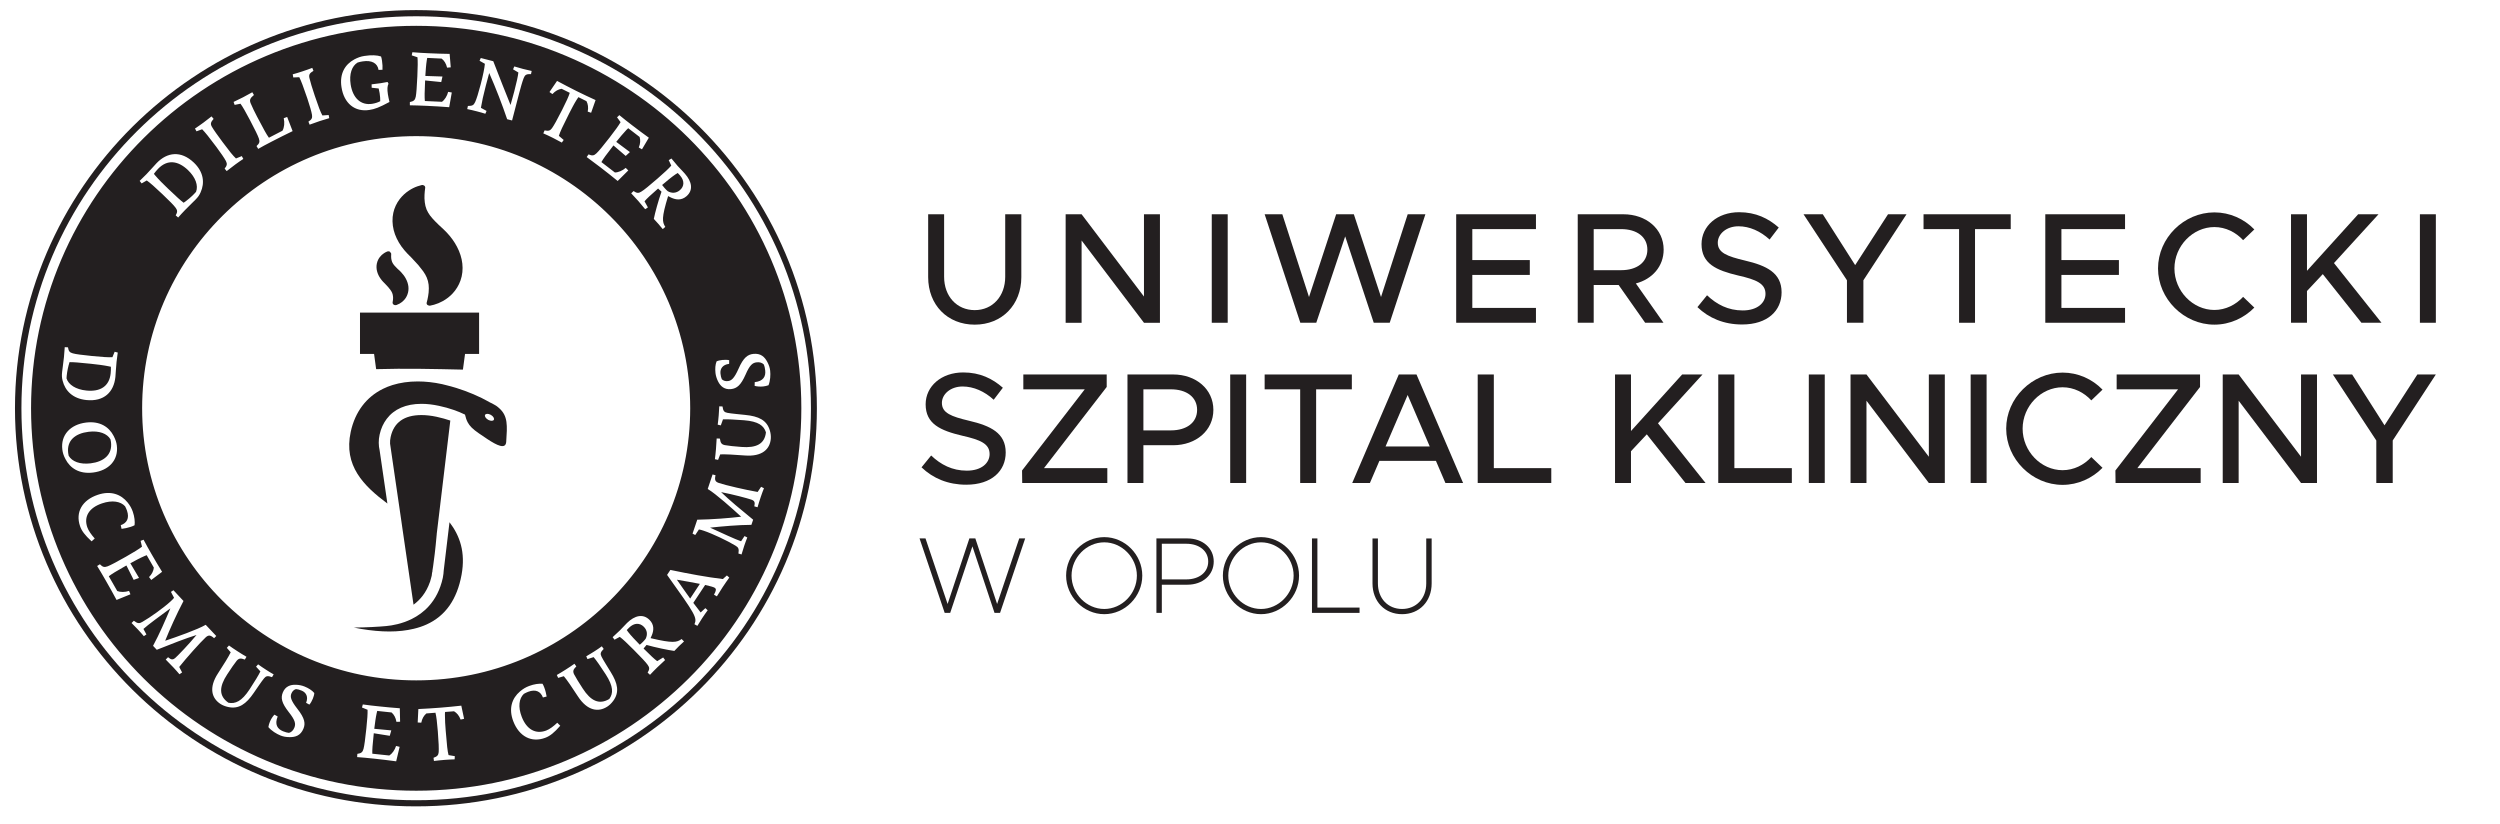 <?xml version="1.0" encoding="UTF-8" standalone="no"?><!DOCTYPE svg PUBLIC "-//W3C//DTD SVG 1.1//EN" "http://www.w3.org/Graphics/SVG/1.1/DTD/svg11.dtd"><svg width="267" height="88" viewBox="0 0 267 88" version="1.1" xmlns="http://www.w3.org/2000/svg" xmlns:xlink="http://www.w3.org/1999/xlink" xml:space="preserve" xmlns:serif="http://www.serif.com/" style="fill-rule:evenodd;clip-rule:evenodd;stroke-linejoin:round;stroke-miterlimit:1.414;"><g id="Layer-1" serif:id="Layer 1"><path d="M104.103,34.673c2.9,0 4.975,-2.108 4.975,-5.076l0,-6.712l-1.721,0l0,6.68c0,2.072 -1.349,3.556 -3.254,3.556c-1.924,0 -3.271,-1.484 -3.271,-3.556l0,-6.68l-1.704,0l0,6.712c0,2.968 2.057,5.076 4.975,5.076" style="fill:#231f20;fill-rule:nonzero;"/><path d="M115.515,25.685l6.661,8.787l1.706,0l0,-11.588l-1.706,0l0,8.786l-6.661,-8.786l-1.704,0l0,11.588l1.704,0l0,-8.787Z" style="fill:#231f20;fill-rule:nonzero;"/><rect x="129.416" y="22.884" width="1.702" height="11.587" style="fill:#231f20;"/><path d="M140.578,34.471l3.088,-9.225l3.05,9.225l1.705,0l3.811,-11.587l-1.89,0l-2.85,8.837l-2.901,-8.837l-1.89,0l-2.9,8.837l-2.85,-8.837l-1.887,0l3.809,11.587l1.705,0Z" style="fill:#231f20;fill-rule:nonzero;"/><path d="M164.04,32.885l-6.797,0l0,-3.523l6.14,0l0,-1.586l-6.14,0l0,-3.307l6.797,0l0,-1.585l-8.519,0l0,11.587l8.519,0l0,-1.586Z" style="fill:#231f20;fill-rule:nonzero;"/><path d="M170.207,24.469l2.933,0c1.67,0 2.799,0.827 2.799,2.193c0,1.367 -1.129,2.193 -2.799,2.193l-2.933,0l0,-4.386Zm5.496,10.002l1.957,0l-2.951,-4.199c1.752,-0.456 2.969,-1.823 2.969,-3.61c0,-2.208 -1.856,-3.778 -4.301,-3.778l-4.875,0l0,11.587l1.705,0l0,-4.031l2.664,0l2.832,4.031Z" style="fill:#231f20;fill-rule:nonzero;"/><path d="M186.125,33.155c-1.567,0 -2.782,-0.642 -3.813,-1.62l-1.027,1.266c1.231,1.18 2.834,1.854 4.772,1.854c2.732,0 4.217,-1.482 4.217,-3.438c0,-2.076 -1.602,-2.851 -3.913,-3.391c-1.906,-0.456 -2.902,-0.825 -2.902,-1.904c0,-0.93 0.912,-1.755 2.211,-1.755c1.182,0 2.345,0.521 3.322,1.416l0.979,-1.282c-1.115,-0.979 -2.448,-1.637 -4.233,-1.637c-2.328,0 -4.014,1.468 -4.014,3.407c0,2.091 1.569,2.799 3.928,3.356c1.941,0.438 2.903,0.861 2.903,1.957c0,0.928 -0.827,1.771 -2.43,1.771" style="fill:#231f20;fill-rule:nonzero;"/><path d="M199.01,34.471l0,-4.537l4.605,-7.05l-1.974,0l-3.51,5.431l-3.457,-5.431l-2.057,0l4.637,7.05l0,4.537l1.756,0Z" style="fill:#231f20;fill-rule:nonzero;"/><path d="M210.932,34.471l0,-10.002l3.813,0l0,-1.585l-9.311,0l0,1.585l3.795,0l0,10.002l1.703,0Z" style="fill:#231f20;fill-rule:nonzero;"/><path d="M226.955,32.885l-6.796,0l0,-3.523l6.14,0l0,-1.586l-6.14,0l0,-3.307l6.796,0l0,-1.585l-8.517,0l0,11.587l8.517,0l0,-1.586Z" style="fill:#231f20;fill-rule:nonzero;"/><path d="M239.566,31.704c-0.775,0.843 -1.872,1.4 -3.069,1.4c-2.309,0 -4.268,-2.023 -4.268,-4.435c0,-2.396 1.959,-4.419 4.268,-4.419c1.197,0 2.294,0.557 3.069,1.4l1.196,-1.147c-1.095,-1.129 -2.612,-1.82 -4.265,-1.82c-3.256,0 -6.02,2.732 -6.02,5.986c0,3.254 2.764,6.003 6.02,6.003c1.653,0 3.17,-0.707 4.265,-1.821l-1.196,-1.147Z" style="fill:#231f20;fill-rule:nonzero;"/><path d="M254.344,34.471l-5.075,-6.375l4.755,-5.212l-2.174,0l-5.465,6.038l0,-6.038l-1.705,0l0,11.587l1.705,0l0,-3.39l1.688,-1.804l4.128,5.194l2.143,0Z" style="fill:#231f20;fill-rule:nonzero;"/><rect x="258.446" y="22.884" width="1.703" height="11.587" style="fill:#231f20;"/><path d="M103.259,50.266c-1.568,0 -2.782,-0.641 -3.812,-1.619l-1.028,1.265c1.231,1.18 2.834,1.855 4.772,1.855c2.732,0 4.218,-1.483 4.218,-3.44c0,-2.074 -1.604,-2.851 -3.913,-3.39c-1.907,-0.456 -2.902,-0.825 -2.902,-1.906c0,-0.928 0.913,-1.753 2.211,-1.753c1.178,0 2.344,0.521 3.321,1.416l0.978,-1.282c-1.113,-0.98 -2.446,-1.635 -4.231,-1.635c-2.329,0 -4.015,1.467 -4.015,3.405c0,2.091 1.569,2.8 3.93,3.357c1.939,0.439 2.901,0.859 2.901,1.956c0,0.929 -0.827,1.771 -2.43,1.771" style="fill:#231f20;fill-rule:nonzero;"/><path d="M109.173,51.583l9.089,0l0,-1.587l-6.763,0l6.697,-8.669l0,-1.332l-8.905,0l0,1.586l6.56,0l-6.696,8.668l0.018,1.334Z" style="fill:#231f20;fill-rule:nonzero;"/><path d="M122.115,45.965l0,-4.385l2.936,0c1.669,0 2.8,0.827 2.8,2.194c0,1.365 -1.131,2.191 -2.8,2.191l-2.936,0Zm7.473,-2.191c0,-2.21 -1.853,-3.78 -4.3,-3.78l-4.874,0l0,11.589l1.701,0l0,-4.032l3.173,0c2.447,0 4.3,-1.568 4.3,-3.777" style="fill:#231f20;fill-rule:nonzero;"/><rect x="131.386" y="39.995" width="1.702" height="11.588" style="fill:#231f20;"/><path d="M140.563,51.583l0,-10.002l3.813,0l0,-1.586l-9.312,0l0,1.586l3.795,0l0,10.002l1.704,0Z" style="fill:#231f20;fill-rule:nonzero;"/><path d="M147.975,47.685l2.363,-5.498l2.359,5.498l-4.722,0Zm1.416,-7.691l-4.973,11.587l1.889,0l1.012,-2.361l6.038,0l1.012,2.361l1.887,0l-4.974,-11.587l-1.891,0Z" style="fill:#231f20;fill-rule:nonzero;"/><path d="M159.54,39.994l-1.721,0l0,11.588l7.858,0l0,-1.585l-6.137,0l0,-10.003Z" style="fill:#231f20;fill-rule:nonzero;"/><path d="M181.83,39.994l-2.176,0l-5.465,6.039l0,-6.039l-1.704,0l0,11.588l1.704,0l0,-3.391l1.688,-1.804l4.131,5.195l2.142,0l-5.076,-6.374l4.756,-5.214Z" style="fill:#231f20;fill-rule:nonzero;"/><path d="M185.231,39.994l-1.721,0l0,11.588l7.858,0l0,-1.585l-6.137,0l0,-10.003Z" style="fill:#231f20;fill-rule:nonzero;"/><rect x="193.181" y="39.995" width="1.703" height="11.588" style="fill:#231f20;"/><path d="M206,48.781l-6.661,-8.787l-1.702,0l0,11.589l1.702,0l0,-8.787l6.661,8.787l1.706,0l0,-11.589l-1.706,0l0,8.787Z" style="fill:#231f20;fill-rule:nonzero;"/><rect x="210.466" y="39.995" width="1.702" height="11.588" style="fill:#231f20;"/><path d="M220.284,41.361c1.197,0 2.294,0.557 3.068,1.4l1.197,-1.147c-1.094,-1.13 -2.613,-1.821 -4.265,-1.821c-3.258,0 -6.023,2.732 -6.023,5.986c0,3.255 2.765,6.005 6.023,6.005c1.652,0 3.171,-0.709 4.265,-1.822l-1.197,-1.148c-0.774,0.845 -1.871,1.402 -3.068,1.402c-2.311,0 -4.268,-2.024 -4.268,-4.437c0,-2.395 1.957,-4.418 4.268,-4.418" style="fill:#231f20;fill-rule:nonzero;"/><path d="M234.965,41.327l0,-1.332l-8.906,0l0,1.586l6.56,0l-6.695,8.668l0.018,1.334l9.089,0l0,-1.587l-6.763,0l6.697,-8.669Z" style="fill:#231f20;fill-rule:nonzero;"/><path d="M245.75,48.781l-6.662,-8.787l-1.701,0l0,11.589l1.701,0l0,-8.787l6.662,8.787l1.705,0l0,-11.589l-1.705,0l0,8.787Z" style="fill:#231f20;fill-rule:nonzero;"/><path d="M254.666,45.426l-3.457,-5.432l-2.057,0l4.637,7.051l0,4.537l1.754,0l0,-4.537l4.604,-7.051l-1.973,0l-3.508,5.432Z" style="fill:#231f20;fill-rule:nonzero;"/><path d="M106.492,64.506l-2.326,-7.002l-0.637,0l-2.325,7.002l-2.36,-7.002l-0.637,0l2.685,7.952l0.589,0l2.373,-7.106l2.36,7.106l0.592,0l2.682,-7.952l-0.634,0l-2.362,7.002Z" style="fill:#231f20;fill-rule:nonzero;"/><path d="M117.935,65.039c-1.897,0 -3.494,-1.632 -3.494,-3.564c0,-1.921 1.597,-3.554 3.494,-3.554c1.887,0 3.484,1.633 3.484,3.554c0,1.932 -1.597,3.564 -3.484,3.564m0,-7.674c-2.209,0 -4.074,1.876 -4.074,4.11c0,2.233 1.865,4.119 4.074,4.119c2.211,0 4.061,-1.886 4.061,-4.119c0,-2.234 -1.85,-4.11 -4.061,-4.11" style="fill:#231f20;fill-rule:nonzero;"/><path d="M126.697,61.879l-2.614,0l0,-3.806l2.614,0c1.379,0 2.34,0.763 2.34,1.896c0,1.146 -0.961,1.91 -2.34,1.91m0.118,-4.375l-3.31,0l0,7.952l0.578,0l0,-3.009l2.732,0c1.62,0 2.812,-1.03 2.812,-2.478c0,-1.444 -1.192,-2.465 -2.812,-2.465" style="fill:#231f20;fill-rule:nonzero;"/><path d="M134.676,65.039c-1.897,0 -3.494,-1.632 -3.494,-3.564c0,-1.921 1.597,-3.554 3.494,-3.554c1.887,0 3.484,1.633 3.484,3.554c0,1.932 -1.597,3.564 -3.484,3.564m0,-7.674c-2.209,0 -4.073,1.876 -4.073,4.11c0,2.233 1.864,4.119 4.073,4.119c2.211,0 4.062,-1.886 4.062,-4.119c0,-2.234 -1.851,-4.11 -4.062,-4.11" style="fill:#231f20;fill-rule:nonzero;"/><path d="M140.698,57.504l-0.58,0l0,7.952l5.082,0l0,-0.567l-4.502,0l0,-7.385Z" style="fill:#231f20;fill-rule:nonzero;"/><path d="M152.323,62.308c0,1.598 -1.064,2.73 -2.581,2.73c-1.517,0 -2.581,-1.132 -2.581,-2.73l0,-4.803l-0.578,0l0,4.803c0,1.921 1.306,3.286 3.159,3.286c1.852,0 3.159,-1.365 3.159,-3.286l0,-4.803l-0.578,0l0,4.803Z" style="fill:#231f20;fill-rule:nonzero;"/><path d="M44.45,85.465c-23.272,0 -42.162,-18.755 -42.162,-41.863c0,-23.111 18.89,-41.865 42.162,-41.865c23.272,0 42.158,18.754 42.158,41.865c0,23.108 -18.886,41.863 -42.158,41.863m-0.027,-84.388c-23.631,0 -42.812,19.043 -42.823,42.506l0,0.038c0.011,23.462 19.192,42.499 42.823,42.499c23.641,0 42.82,-19.048 42.82,-42.518c0,-23.472 -19.179,-42.525 -42.82,-42.525" style="fill:#231f20;fill-rule:nonzero;"/><path d="M17.918,20.123c0.952,0.904 1.36,1.282 1.695,1.531c0.41,-0.283 0.806,-0.617 1.132,-0.957c0.07,-0.072 0.134,-0.138 0.193,-0.213c0.255,-0.662 -0.041,-1.533 -0.868,-2.324c-1.07,-1.016 -2.204,-1.145 -3.183,-0.135c-0.169,0.176 -0.313,0.352 -0.452,0.543l0.139,0.171c0.337,0.402 0.923,0.984 1.344,1.384" style="fill:#231f20;fill-rule:nonzero;"/><path d="M9.227,41.71c1.471,0.149 2.448,-0.44 2.592,-1.834c0.025,-0.241 0.032,-0.468 0.023,-0.706l-0.217,-0.047c-0.515,-0.11 -1.337,-0.213 -1.915,-0.271c-1.312,-0.133 -1.868,-0.182 -2.285,-0.174c-0.15,0.474 -0.252,0.978 -0.3,1.447c-0.012,0.1 -0.021,0.19 -0.021,0.285c0.21,0.676 0.982,1.186 2.123,1.3" style="fill:#231f20;fill-rule:nonzero;"/><path d="M73.71,63.927l1.036,-1.57c-0.751,-0.15 -1.66,-0.307 -2.453,-0.444c0.324,0.465 0.868,1.254 1.417,2.014" style="fill:#231f20;fill-rule:nonzero;"/><path d="M72.379,18.472c-0.068,0.039 -0.143,0.082 -0.239,0.152c-0.387,0.26 -0.954,0.726 -1.369,1.085l-0.057,0.05c0.077,0.11 0.166,0.213 0.255,0.312c0.116,0.134 0.24,0.263 0.351,0.353c0.424,0.235 0.897,0.228 1.298,-0.12c0.467,-0.402 0.508,-0.995 -0.002,-1.578c-0.096,-0.108 -0.175,-0.184 -0.237,-0.254" style="fill:#231f20;fill-rule:nonzero;"/><path d="M73.316,20.958c-0.529,0.459 -1.109,0.396 -1.638,0.15c-0.116,-0.055 -0.221,-0.111 -0.325,-0.165c-0.718,2.351 -0.631,2.755 -0.299,3.289l-0.275,0.236c-0.153,-0.189 -0.319,-0.392 -0.465,-0.555c-0.155,-0.179 -0.326,-0.361 -0.487,-0.533c0.134,-0.675 0.485,-1.959 0.822,-2.906c-0.126,-0.105 -0.248,-0.222 -0.365,-0.339c-0.849,0.744 -1.177,1.049 -1.45,1.362l0.362,0.656l-0.294,0.189c-0.16,-0.206 -0.538,-0.65 -0.724,-0.866c-0.194,-0.22 -0.583,-0.646 -0.766,-0.83l0.251,-0.241c0.36,0.246 0.542,0.246 0.833,0.057c0.297,-0.175 0.829,-0.615 1.722,-1.387c0.731,-0.635 1.219,-1.09 1.474,-1.388l-0.273,-0.58l0.289,-0.179c0.166,0.212 0.48,0.585 0.674,0.806c0.399,0.425 0.572,0.597 0.767,0.822c0.75,0.852 0.914,1.756 0.167,2.402m1.15,34.547c1.64,-0.028 3.398,-0.168 4.687,-0.322c-0.915,-0.843 -2.694,-2.439 -3.569,-2.96l0.517,-1.552l0.317,0.086c-0.121,0.52 -0.03,0.696 0.362,0.828c0.736,0.246 2.885,0.741 4.134,0.957l0.371,-0.551l0.305,0.154c-0.096,0.226 -0.253,0.669 -0.339,0.923c-0.089,0.264 -0.285,0.873 -0.346,1.109l-0.344,-0.098c0.095,-0.436 0.027,-0.601 -0.335,-0.724c-0.446,-0.149 -1.868,-0.534 -3.214,-0.797c0.879,0.851 2.091,1.859 3.423,2.947l-0.187,0.549c-1.391,0.005 -3.12,0.161 -4.413,0.299c1.18,0.54 2.712,1.256 3.311,1.456l0.369,-0.556l0.296,0.15c-0.098,0.234 -0.239,0.627 -0.334,0.906c-0.089,0.259 -0.217,0.671 -0.28,0.907l-0.333,-0.096c0.077,-0.494 0.009,-0.659 -0.328,-0.852c-0.825,-0.504 -2.446,-1.274 -3.382,-1.587c-0.208,-0.071 -0.388,-0.12 -0.508,-0.134l-0.396,0.593l-0.287,-0.148l0.503,-1.487Zm1.997,-7.526c0.025,-0.319 0.062,-0.879 0.076,-1.149l0.346,0.012c0.063,0.477 0.18,0.622 0.521,0.698c0.408,0.077 0.989,0.132 1.781,0.195c1.57,0.124 2.478,-0.307 2.615,-1.56c-0.223,-0.71 -0.797,-1.169 -2.339,-1.291c-0.977,-0.077 -1.815,-0.118 -2.25,-0.096l-0.231,0.645l-0.332,-0.077c0.039,-0.255 0.084,-0.723 0.109,-1.017c0.021,-0.27 0.048,-0.695 0.058,-0.942l0.348,0.014c0.061,0.484 0.186,0.619 0.521,0.681c0.433,0.086 1.353,0.159 1.891,0.221c1.448,0.14 2.321,0.554 2.646,1.676c0.087,0.294 0.121,0.6 0.098,0.868c-0.086,1.08 -0.886,1.942 -2.792,1.788c-1.096,-0.086 -2.109,-0.142 -2.612,-0.116l-0.226,0.588l-0.341,-0.074c0.036,-0.235 0.086,-0.744 0.113,-1.064m0.069,-9.385c0.152,-0.074 0.375,-0.122 0.603,-0.148c0.26,-0.026 0.542,-0.024 0.743,0.022l-0.007,0.394c-0.69,0.077 -0.982,0.524 -0.925,1.038c0.03,0.261 0.066,0.432 0.144,0.603c0.161,0.16 0.382,0.23 0.651,0.198c0.362,-0.038 0.667,-0.266 1.132,-1.313c0.535,-1.225 0.995,-1.525 1.576,-1.59c0.797,-0.086 1.218,0.322 1.499,0.858c0.182,0.342 0.273,0.629 0.305,0.931c0.05,0.449 0.018,1.071 -0.175,1.556c-0.18,0.062 -0.372,0.111 -0.565,0.13c-0.319,0.035 -0.645,0.009 -0.918,-0.06l0.009,-0.401c0.931,-0.099 1.189,-0.62 1.12,-1.244c-0.031,-0.292 -0.077,-0.474 -0.145,-0.635c-0.164,-0.176 -0.424,-0.277 -0.759,-0.238c-0.437,0.047 -0.744,0.268 -1.198,1.322c-0.498,1.119 -0.918,1.469 -1.548,1.54c-0.7,0.075 -1.132,-0.301 -1.394,-0.839c-0.141,-0.281 -0.237,-0.603 -0.267,-0.875c-0.05,-0.462 -0.023,-0.904 0.119,-1.249m0.644,24.118c-0.184,0.284 -0.457,0.711 -0.615,0.979l-0.307,-0.178c0.248,-0.452 0.257,-0.617 0.073,-0.74c-0.121,-0.08 -0.497,-0.18 -1.018,-0.3l-1.264,1.913c0.289,0.388 0.56,0.746 0.783,1.024l0.503,-0.46l0.249,0.225c-0.148,0.194 -0.444,0.627 -0.597,0.859c-0.164,0.244 -0.373,0.581 -0.503,0.808l-0.312,-0.172c0.305,-0.708 0.1,-1.042 -2.925,-5.27l0.353,-0.532c2.004,0.419 3.863,0.766 5.601,0.974l0.435,-0.383l0.255,0.227c-0.169,0.223 -0.538,0.765 -0.711,1.026m-4.655,6.288c-0.166,0.164 -0.342,0.348 -0.504,0.52c-0.685,-0.095 -1.997,-0.367 -2.967,-0.64c-0.096,0.131 -0.205,0.26 -0.319,0.382c0.799,0.796 1.125,1.101 1.458,1.349l0.635,-0.394l0.207,0.277c-0.198,0.173 -0.619,0.57 -0.822,0.77c-0.212,0.206 -0.615,0.613 -0.788,0.806l-0.255,-0.232c0.223,-0.373 0.212,-0.55 0.004,-0.832c-0.193,-0.277 -0.667,-0.778 -1.496,-1.613c-0.681,-0.688 -1.168,-1.142 -1.482,-1.377l-0.563,0.304l-0.201,-0.272c0.203,-0.178 0.559,-0.51 0.768,-0.715c0.403,-0.419 0.565,-0.603 0.777,-0.808c0.811,-0.794 1.708,-1.013 2.4,-0.314c0.492,0.495 0.465,1.076 0.251,1.612c-0.048,0.117 -0.096,0.225 -0.146,0.33c2.401,0.569 2.801,0.459 3.318,0.095l0.256,0.259c-0.183,0.165 -0.374,0.339 -0.531,0.493m-7.044,5.872c-0.185,0.247 -0.408,0.463 -0.636,0.605c-0.92,0.587 -2.098,0.479 -3.132,-1.12c-0.596,-0.922 -1.166,-1.757 -1.494,-2.139l-0.608,0.18l-0.141,-0.311c0.209,-0.113 0.649,-0.385 0.922,-0.557c0.271,-0.172 0.745,-0.481 0.961,-0.642l0.201,0.283c-0.344,0.337 -0.389,0.516 -0.246,0.832c0.189,0.368 0.499,0.863 0.929,1.528c0.852,1.318 1.749,1.772 2.838,1.12c0.433,-0.603 0.453,-1.337 -0.385,-2.632c-0.531,-0.824 -1.004,-1.508 -1.289,-1.839l-0.658,0.213l-0.13,-0.305c0.232,-0.127 0.635,-0.376 0.886,-0.534c0.228,-0.146 0.588,-0.384 0.776,-0.53l0.201,0.281c-0.351,0.345 -0.385,0.524 -0.23,0.828c0.196,0.395 0.695,1.165 0.972,1.628c0.768,1.23 0.964,2.176 0.263,3.111m-7.239,3.921c-1.469,0.556 -2.796,-0.13 -3.421,-1.761c-0.523,-1.365 -0.138,-2.46 0.713,-3.185c0.331,-0.28 0.624,-0.453 0.973,-0.584c0.537,-0.203 1.052,-0.272 1.437,-0.238c0.068,0.109 0.13,0.246 0.187,0.399c0.12,0.311 0.207,0.684 0.253,0.963l-0.397,0.103c-0.239,-0.629 -0.756,-0.918 -1.578,-0.607c-0.144,0.055 -0.294,0.129 -0.458,0.219c-0.519,0.493 -0.64,1.379 -0.23,2.447c0.526,1.371 1.501,1.892 2.615,1.472c0.371,-0.14 0.792,-0.459 1.182,-0.833l0.321,0.32c-0.654,0.749 -1.091,1.095 -1.597,1.285m-9.048,-1.943c-0.153,-0.418 -0.397,-0.71 -0.7,-0.886l-0.958,0.073c-0.012,0.086 -0.019,0.204 -0.014,0.356c-0.007,0.427 0.039,1.124 0.082,1.643c0.13,1.627 0.189,2.154 0.303,2.607l0.669,0.115l-0.018,0.339c-0.253,0.003 -0.742,0.034 -1.073,0.058c-0.312,0.026 -0.867,0.077 -1.138,0.116l-0.044,-0.341c0.413,-0.143 0.52,-0.285 0.552,-0.609c0.022,-0.345 0.002,-1.043 -0.094,-2.218c-0.075,-0.955 -0.155,-1.614 -0.253,-1.984l-0.968,0.076c-0.268,0.225 -0.462,0.55 -0.546,0.988l-0.383,-0.022l0.071,-1.435c0.729,-0.035 1.58,-0.084 2.364,-0.148c0.751,-0.057 1.507,-0.136 2.223,-0.215l0.298,1.408l-0.373,0.079Zm-34.011,-33.249c0,-16.044 13.114,-29.063 29.271,-29.063c16.152,0 29.262,13.019 29.262,29.063c0,16.04 -13.11,29.062 -29.262,29.062c-16.157,0 -29.271,-13.022 -29.271,-29.062m26.609,34.403l-0.164,0.579l-1.706,-0.272c-0.137,1.285 -0.171,1.761 -0.157,2.184l1.815,0.192c0.291,-0.18 0.589,-0.587 0.722,-1.019l0.38,0.093l-0.369,1.547c-0.829,-0.114 -1.576,-0.2 -2.35,-0.284c-0.563,-0.06 -1.472,-0.148 -1.818,-0.167l0.021,-0.345c0.439,-0.062 0.564,-0.194 0.66,-0.536c0.087,-0.329 0.178,-1.011 0.301,-2.163c0.102,-0.959 0.148,-1.622 0.13,-2.01l-0.595,-0.242l0.087,-0.327c0.603,0.086 1.207,0.153 1.753,0.208c0.732,0.078 1.447,0.146 2.198,0.2l0.032,1.438l-0.392,0.012c-0.072,-0.44 -0.257,-0.774 -0.521,-1.002l-1.531,-0.163c-0.015,0.065 -0.041,0.146 -0.061,0.256c-0.098,0.435 -0.187,1.113 -0.253,1.653l1.818,0.168Zm-8.377,-3.389c-0.098,0.242 -0.235,0.487 -0.372,0.638l-0.35,-0.194c0.262,-0.64 0.007,-1.109 -0.481,-1.305c-0.244,-0.098 -0.414,-0.148 -0.601,-0.161c-0.219,0.067 -0.385,0.225 -0.488,0.474c-0.139,0.337 -0.082,0.713 0.627,1.618c0.831,1.053 0.881,1.601 0.66,2.137c-0.303,0.741 -0.867,0.911 -1.475,0.903c-0.392,-0.002 -0.691,-0.06 -0.973,-0.174c-0.424,-0.17 -0.959,-0.495 -1.296,-0.897c0.03,-0.189 0.08,-0.377 0.155,-0.555c0.121,-0.296 0.296,-0.571 0.49,-0.775l0.348,0.196c-0.353,0.866 -0.016,1.338 0.572,1.579c0.275,0.107 0.457,0.156 0.633,0.171c0.235,-0.058 0.444,-0.238 0.574,-0.549c0.166,-0.406 0.116,-0.779 -0.604,-1.682c-0.754,-0.965 -0.865,-1.499 -0.624,-2.087c0.264,-0.644 0.804,-0.846 1.408,-0.818c0.314,0.007 0.642,0.077 0.901,0.182c0.433,0.175 0.811,0.411 1.05,0.698c-0.004,0.17 -0.068,0.388 -0.154,0.601m-5.211,-2.167c-0.283,0.339 -0.786,1.107 -1.096,1.547c-0.815,1.196 -1.599,1.763 -2.744,1.512c-0.303,-0.067 -0.59,-0.18 -0.816,-0.326c-0.913,-0.593 -1.296,-1.702 -0.252,-3.288c0.598,-0.916 1.131,-1.775 1.346,-2.226l-0.413,-0.476l0.228,-0.254c0.187,0.141 0.615,0.426 0.884,0.6c0.268,0.175 0.747,0.476 0.986,0.607l-0.175,0.298c-0.454,-0.171 -0.636,-0.139 -0.866,0.12c-0.262,0.324 -0.587,0.803 -1.02,1.465c-0.859,1.308 -0.909,2.306 0.134,3.025c0.733,0.142 1.412,-0.141 2.257,-1.427c0.533,-0.819 0.97,-1.524 1.155,-1.919l-0.463,-0.507l0.219,-0.248c0.21,0.158 0.602,0.42 0.85,0.579c0.225,0.15 0.592,0.375 0.813,0.493l-0.176,0.298c-0.46,-0.175 -0.64,-0.133 -0.851,0.127m-6.241,-4.37c-0.569,0.527 -2.036,2.165 -2.819,3.153l0.307,0.586l-0.282,0.193c-0.155,-0.191 -0.472,-0.54 -0.656,-0.738c-0.189,-0.204 -0.634,-0.665 -0.811,-0.832l0.248,-0.251c0.342,0.29 0.519,0.309 0.799,0.054c0.347,-0.32 1.367,-1.378 2.244,-2.427c-1.173,0.365 -2.644,0.94 -4.246,1.581l-0.398,-0.424c0.663,-1.217 1.348,-2.802 1.849,-3.997c-1.047,0.771 -2.412,1.763 -2.876,2.194l0.319,0.588l-0.276,0.185c-0.159,-0.197 -0.442,-0.508 -0.642,-0.723c-0.192,-0.204 -0.49,-0.511 -0.67,-0.682l0.244,-0.243c0.401,0.305 0.578,0.322 0.909,0.122c0.845,-0.48 2.3,-1.524 3.024,-2.194c0.162,-0.148 0.292,-0.281 0.362,-0.377l-0.334,-0.631l0.268,-0.178l1.075,1.148c-0.758,1.445 -1.475,3.045 -1.956,4.247c1.187,-0.397 3.446,-1.188 4.327,-1.703l1.128,1.197l-0.231,0.234c-0.398,-0.352 -0.603,-0.361 -0.906,-0.082m-9.511,-4.003c-0.394,-0.734 -0.758,-1.388 -1.146,-2.059c-0.28,-0.492 -0.74,-1.277 -0.927,-1.568l0.294,-0.185c0.308,0.318 0.488,0.341 0.827,0.219c0.319,-0.125 0.932,-0.448 1.945,-1.022c0.847,-0.48 1.414,-0.832 1.724,-1.074l-0.15,-0.622l0.319,-0.122c0.28,0.54 0.581,1.064 0.854,1.542c0.364,0.633 0.729,1.251 1.123,1.886l-1.157,0.87l-0.237,-0.309c0.316,-0.317 0.478,-0.662 0.512,-1.009l-0.763,-1.329c-0.064,0.026 -0.146,0.054 -0.244,0.099c-0.416,0.176 -1.02,0.502 -1.503,0.764l0.929,1.566l-0.573,0.208l-0.775,-1.538c-1.131,0.641 -1.544,0.895 -1.881,1.153l0.904,1.578c0.319,0.13 0.827,0.135 1.26,-0.013l0.148,0.36l-1.483,0.605Zm-2.665,-6.258c-0.731,-0.675 -1.063,-1.122 -1.236,-1.63c-0.508,-1.484 0.23,-2.78 1.897,-3.342c1.396,-0.472 2.487,-0.048 3.189,0.825c0.266,0.335 0.432,0.636 0.551,0.985c0.186,0.541 0.236,1.06 0.188,1.44c-0.113,0.064 -0.254,0.122 -0.407,0.172c-0.319,0.108 -0.697,0.182 -0.982,0.216l-0.088,-0.395c0.64,-0.218 0.952,-0.722 0.667,-1.552c-0.048,-0.142 -0.119,-0.297 -0.203,-0.464c-0.476,-0.528 -1.369,-0.682 -2.46,-0.313c-1.403,0.471 -1.963,1.424 -1.578,2.548c0.128,0.374 0.435,0.8 0.797,1.204l-0.335,0.306Zm-2.799,-8.795c-0.2,-0.382 -0.287,-0.676 -0.328,-1.01c-0.191,-1.55 0.854,-2.678 2.542,-2.884c1.462,-0.177 2.446,0.457 2.952,1.453c0.191,0.386 0.287,0.671 0.328,1.003c0.191,1.552 -0.857,2.678 -2.544,2.884c-1.462,0.178 -2.444,-0.457 -2.95,-1.446m-0.351,-9.302c0.044,-0.435 0.11,-0.755 0.197,-1.583c0.031,-0.315 0.072,-0.8 0.084,-1.061l0.346,0.019c0.066,0.42 0.18,0.549 0.519,0.643c0.312,0.091 0.941,0.168 2.009,0.279c1.075,0.109 1.799,0.157 2.218,0.131l0.239,-0.582l0.33,0.086c-0.04,0.232 -0.097,0.698 -0.129,1.007c-0.08,0.774 -0.08,1.19 -0.123,1.607c-0.164,1.591 -1.198,2.649 -3.098,2.458c-1.453,-0.15 -2.266,-0.983 -2.537,-2.061c-0.086,-0.331 -0.095,-0.567 -0.055,-0.943m9.006,-21.115c0.544,-0.566 0.802,-0.89 1.095,-1.192c1.117,-1.157 2.585,-1.361 3.966,-0.05c1.052,1.004 1.182,2.16 0.724,3.179c-0.137,0.312 -0.276,0.504 -0.54,0.774c-0.303,0.318 -0.555,0.531 -1.134,1.129c-0.221,0.232 -0.556,0.586 -0.724,0.787l-0.262,-0.225c0.207,-0.373 0.195,-0.545 -0.012,-0.823c-0.193,-0.265 -0.638,-0.713 -1.412,-1.451c-0.781,-0.742 -1.323,-1.223 -1.667,-1.459l-0.549,0.315l-0.209,-0.27c0.175,-0.158 0.51,-0.49 0.724,-0.714m6.097,-5.516c0.253,-0.186 0.647,-0.486 0.854,-0.658l0.223,0.264c-0.316,0.356 -0.36,0.534 -0.184,0.844c0.209,0.356 0.61,0.919 1.143,1.634c0.784,1.053 1.093,1.429 1.428,1.75l0.624,-0.251l0.16,0.301c-0.201,0.126 -0.602,0.409 -0.852,0.591c-0.251,0.187 -0.72,0.541 -0.923,0.708l-0.221,-0.266c0.262,-0.325 0.29,-0.502 0.142,-0.801c-0.162,-0.311 -0.556,-0.885 -1.028,-1.519c-0.769,-1.035 -1.232,-1.599 -1.516,-1.882l-0.602,0.221l-0.161,-0.298c0.2,-0.126 0.66,-0.455 0.913,-0.638m4.218,-2.698c0.278,-0.143 0.765,-0.405 0.991,-0.54l0.175,0.295c-0.414,0.335 -0.487,0.526 -0.362,0.858c0.159,0.391 0.458,1.002 0.685,1.432c0.741,1.413 0.998,1.885 1.276,2.273l1.446,-0.749c0.201,-0.349 0.246,-0.856 0.137,-1.337l0.366,-0.134l0.583,1.514c-0.81,0.391 -1.541,0.76 -2.259,1.131c-0.473,0.244 -1.225,0.641 -1.416,0.768l-0.178,-0.304c0.321,-0.29 0.365,-0.464 0.248,-0.811c-0.111,-0.327 -0.414,-0.938 -0.952,-1.965c-0.446,-0.854 -0.779,-1.431 -1.009,-1.746l-0.626,0.126l-0.112,-0.318c0.217,-0.096 0.729,-0.351 1.007,-0.493m6.377,-2.782c0.299,-0.097 0.77,-0.262 1.02,-0.362l0.126,0.319c-0.408,0.243 -0.508,0.401 -0.435,0.748c0.089,0.404 0.294,1.064 0.576,1.91c0.419,1.246 0.597,1.701 0.813,2.105l0.672,-0.046l0.059,0.335c-0.232,0.06 -0.699,0.206 -0.995,0.304c-0.298,0.099 -0.856,0.294 -1.1,0.39l-0.128,-0.323c0.353,-0.227 0.433,-0.388 0.383,-0.719c-0.052,-0.345 -0.253,-1.015 -0.501,-1.766c-0.41,-1.22 -0.674,-1.902 -0.857,-2.26l-0.642,0.026l-0.059,-0.335c0.23,-0.056 0.772,-0.226 1.068,-0.326m5.507,-1.266c0.378,-0.201 0.704,-0.313 1.071,-0.369c0.774,-0.12 1.355,-0.088 1.788,0.056c0.043,0.129 0.077,0.285 0.102,0.452c0.053,0.333 0.068,0.696 0.05,0.968l-0.419,0.015c-0.114,-0.723 -0.735,-1.06 -1.687,-0.912c-0.178,0.026 -0.36,0.063 -0.556,0.127c-0.609,0.373 -0.911,1.218 -0.736,2.344c0.226,1.437 1.075,2.248 2.287,2.062c0.335,-0.051 0.644,-0.156 0.872,-0.279c0.007,-0.238 -0.018,-0.556 -0.066,-0.865c-0.027,-0.173 -0.064,-0.345 -0.102,-0.493l-0.747,-0.081l-0.008,-0.363c0.306,-0.029 0.629,-0.07 0.966,-0.122c0.242,-0.036 0.49,-0.084 0.738,-0.131l0.1,0.189c-0.123,0.246 -0.15,0.575 -0.065,1.121c0.034,0.232 0.095,0.503 0.17,0.825c-1.093,0.592 -1.583,0.768 -2.15,0.854c-1.553,0.239 -2.708,-0.704 -2.974,-2.429c-0.228,-1.443 0.378,-2.435 1.366,-2.969m5.936,4.554c0.439,-0.09 0.553,-0.225 0.63,-0.577c0.064,-0.334 0.114,-1.021 0.169,-2.181c0.046,-0.968 0.052,-1.631 0.014,-2.023l-0.613,-0.206l0.066,-0.335c0.611,0.056 1.221,0.084 1.77,0.11c0.736,0.034 1.455,0.058 2.211,0.068l0.119,1.437l-0.392,0.033c-0.1,-0.435 -0.305,-0.756 -0.583,-0.968l-1.54,-0.073c-0.011,0.065 -0.032,0.149 -0.045,0.257c-0.073,0.447 -0.121,1.124 -0.155,1.669l1.831,0.062l-0.132,0.593l-1.722,-0.174c-0.061,1.293 -0.066,1.774 -0.027,2.197l1.826,0.084c0.283,-0.196 0.556,-0.622 0.661,-1.062l0.389,0.068l-0.277,1.571c-0.836,-0.065 -1.592,-0.108 -2.369,-0.144c-0.567,-0.026 -1.481,-0.06 -1.831,-0.06l0,-0.346Zm6.199,0.416c0.458,-0.003 0.61,-0.06 0.774,-0.416c0.146,-0.319 0.349,-0.967 0.588,-1.878c0.26,-1.007 0.408,-1.734 0.451,-2.208l-0.569,-0.322l0.13,-0.296l1.334,0.343c0.688,1.783 1.3,3.321 1.845,4.674c0.105,-0.362 0.232,-0.823 0.396,-1.441c0.246,-0.953 0.401,-1.639 0.44,-2.029l-0.567,-0.337l0.132,-0.309c0.248,0.081 0.656,0.196 0.94,0.268c0.258,0.067 0.684,0.167 0.916,0.215l-0.071,0.337c-0.489,-0.022 -0.646,0.074 -0.781,0.424c-0.157,0.401 -0.341,1.073 -0.46,1.528l-0.781,2.999l-0.526,-0.134c-0.522,-1.548 -1.184,-3.262 -1.916,-4.934c-0.116,0.402 -0.232,0.859 -0.359,1.339c-0.262,1 -0.431,1.779 -0.527,2.379l0.604,0.331l-0.13,0.302c-0.241,-0.08 -0.599,-0.18 -0.886,-0.253c-0.296,-0.078 -0.779,-0.193 -1.048,-0.245l0.071,-0.337Zm8.19,2.611c0.428,0.09 0.597,0.024 0.79,-0.236c0.201,-0.285 0.547,-0.89 1.08,-1.95c0.433,-0.851 0.708,-1.456 0.818,-1.825l-0.87,-0.432c-0.346,0.052 -0.684,0.234 -0.982,0.564l-0.316,-0.216l0.81,-1.19c0.636,0.342 1.392,0.739 2.096,1.09c0.669,0.332 1.359,0.658 2.018,0.956l-0.476,1.357l-0.363,-0.124c0.085,-0.433 0.03,-0.808 -0.134,-1.117l-0.861,-0.429c-0.055,0.068 -0.121,0.165 -0.198,0.298c-0.232,0.36 -0.551,0.98 -0.788,1.444c-0.736,1.463 -0.961,1.946 -1.1,2.391l0.514,0.44l-0.198,0.28c-0.218,-0.127 -0.651,-0.354 -0.947,-0.5c-0.28,-0.138 -0.783,-0.38 -1.032,-0.485l0.139,-0.316Zm6.942,0.763c0.592,-0.763 0.982,-1.301 1.173,-1.643l-0.378,-0.516l0.246,-0.235c0.469,0.392 0.947,0.76 1.382,1.095c0.581,0.448 1.157,0.878 1.768,1.315l-0.734,1.242l-0.339,-0.197c0.171,-0.408 0.189,-0.788 0.087,-1.123l-1.217,-0.937c-0.05,0.05 -0.113,0.107 -0.191,0.185c-0.312,0.324 -0.747,0.849 -1.089,1.276l1.461,1.09l-0.449,0.412l-1.308,-1.122c-0.797,1.023 -1.079,1.409 -1.289,1.778l1.442,1.111c0.344,0 0.813,-0.192 1.157,-0.493l0.273,0.275l-1.132,1.126c-0.647,-0.528 -1.234,-0.992 -1.851,-1.465c-0.449,-0.345 -1.178,-0.893 -1.46,-1.092l0.2,-0.284c0.408,0.177 0.583,0.132 0.845,-0.113c0.249,-0.232 0.688,-0.768 1.403,-1.685m-20.655,-11.931c-22.709,0 -41.133,18.297 -41.133,40.845c0,22.548 18.424,40.845 41.133,40.845c22.703,0 41.133,-18.297 41.133,-40.845c0,-22.548 -18.43,-40.845 -41.133,-40.845" style="fill:#231f20;fill-rule:nonzero;"/><path d="M11.854,47.222c-0.012,-0.093 -0.032,-0.191 -0.055,-0.301c-0.357,-0.615 -1.2,-0.947 -2.341,-0.806c-1.422,0.173 -2.341,0.926 -2.177,2.263c0.011,0.088 0.031,0.191 0.054,0.296c0.355,0.617 1.198,0.948 2.342,0.811c1.419,-0.175 2.341,-0.931 2.177,-2.263" style="fill:#231f20;fill-rule:nonzero;"/><path d="M67.178,67.043c-0.102,0.101 -0.175,0.184 -0.241,0.247c0.043,0.065 0.089,0.135 0.166,0.227c0.285,0.367 0.788,0.899 1.173,1.288l0.052,0.052c0.11,-0.082 0.205,-0.177 0.301,-0.269c0.125,-0.125 0.246,-0.254 0.33,-0.373c0.212,-0.432 0.176,-0.896 -0.198,-1.274c-0.433,-0.436 -1.03,-0.441 -1.583,0.102" style="fill:#231f20;fill-rule:nonzero;"/><path d="M47.39,60.926c-0.012,0.23 -0.037,0.47 -0.087,0.719c0,0.005 0,0.009 -0.002,0.017c-0.002,0.019 -0.005,0.036 -0.009,0.056c-0.285,1.302 -0.827,2.278 -1.483,3.008c-0.555,0.619 -1.193,1.062 -1.831,1.379c-1.045,0.519 -2.086,0.701 -2.733,0.759c-0.779,0.073 -2.077,0.15 -3.457,0.159c0.257,0.056 0.51,0.103 0.761,0.144c1.077,0.182 2.095,0.277 3.024,0.277c0.959,0 1.827,-0.099 2.606,-0.286c0.498,-0.118 0.958,-0.27 1.384,-0.465c2.011,-0.914 3.244,-2.664 3.731,-5.297c0.444,-2.42 -0.182,-4.175 -1.287,-5.622l-0.617,5.152Z" style="fill:#231f20;fill-rule:nonzero;"/><path d="M47.023,53.847l0.087,-0.725l0.922,-7.693l0.062,-0.512c-0.44,-0.148 -0.914,-0.285 -1.474,-0.406c-0.56,-0.118 -1.102,-0.182 -1.608,-0.182c-1.845,0 -2.952,0.788 -3.289,2.334c-0.059,0.253 -0.075,0.494 -0.064,0.725l0.016,0.099l0.051,0.352l0.25,1.72l0.153,1.049l0.608,4.162l0.121,0.828l0.118,0.832l1.132,7.762l0.057,0.388c0.713,-0.519 1.357,-1.289 1.747,-2.411c0,0 0.004,0.004 0.007,0c0.006,-0.022 0.015,-0.053 0.022,-0.081c0.012,-0.036 0.023,-0.076 0.032,-0.117c0.009,-0.023 0.016,-0.051 0.023,-0.077c0.041,-0.137 0.08,-0.272 0.112,-0.412l0.036,-0.313l0.002,0c0.009,-0.04 0.019,-0.081 0.032,-0.122c0,-0.031 0,-0.062 0.005,-0.095c0.027,-0.165 0.054,-0.334 0.077,-0.505c0.064,-0.426 0.119,-0.873 0.169,-1.299c0.034,-0.298 0.066,-0.588 0.093,-0.845c0.007,-0.056 0.011,-0.109 0.016,-0.159c0.066,-0.643 0.105,-1.1 0.105,-1.1l-0.005,0.01l0.298,-2.475l0.087,-0.732Z" style="fill:#231f20;fill-rule:nonzero;"/><path d="M40.171,39.426c3.102,-0.095 6.231,-0.018 9.269,0.05l0.226,-1.674l1.501,0l0,-4.419l-12.72,0l0,4.419l1.505,0l0.219,1.624Z" style="fill:#231f20;fill-rule:nonzero;"/><path d="M52.738,44.84c-0.077,0.132 -0.316,0.132 -0.553,0.019c-0.021,-0.013 -0.041,-0.019 -0.061,-0.032c-0.258,-0.15 -0.397,-0.384 -0.313,-0.525c0.082,-0.14 0.342,-0.136 0.59,-0.005c0.009,0.011 0.018,0.011 0.028,0.015c0.255,0.148 0.394,0.384 0.309,0.528m0.251,-1.506c-0.057,-0.041 -0.119,-0.067 -0.178,-0.103c-0.177,-0.11 -0.36,-0.2 -0.54,-0.277l0.003,-0.009c-1.071,-0.606 -2.301,-1.126 -3.544,-1.514c-0.378,-0.118 -0.756,-0.218 -1.132,-0.309c-0.125,-0.026 -0.253,-0.072 -0.378,-0.095c-0.893,-0.194 -1.768,-0.289 -2.603,-0.289c-0.984,0 -1.884,0.133 -2.697,0.384c-0.358,0.114 -0.699,0.244 -1.02,0.407c-1.77,0.873 -2.975,2.444 -3.442,4.587c-0.79,3.623 1.385,5.773 3.915,7.662l-0.829,-5.68c-0.118,-0.517 -0.134,-1.076 0,-1.688c0.142,-0.656 0.406,-1.208 0.756,-1.674c0.784,-1.04 2.043,-1.606 3.713,-1.606c0.592,0 1.218,0.073 1.865,0.213c0.583,0.122 1.087,0.268 1.558,0.431c0.431,0.148 0.833,0.311 1.225,0.505c0.075,0.323 0.162,0.588 0.29,0.829c0.211,0.395 0.542,0.723 1.163,1.153c0.303,0.208 0.622,0.43 0.937,0.634c1.017,0.669 1.956,1.143 2.013,0.289c0.114,-1.733 0.196,-2.75 -0.749,-3.587c-0.101,-0.091 -0.201,-0.177 -0.326,-0.263" style="fill:#231f20;fill-rule:nonzero;"/><path d="M42.871,26.318c0.21,0.284 0.406,0.523 0.604,0.728c0.059,0.063 0.221,0.225 0.221,0.225l0.068,0.068c0.041,0.041 0.075,0.078 0.11,0.109c0.029,0.031 0.054,0.058 0.084,0.086l0.002,0.005c0.307,0.316 0.524,0.551 0.704,0.759c0.052,0.062 0.093,0.121 0.141,0.178c0.134,0.166 0.269,0.331 0.39,0.496c0.17,0.241 0.291,0.452 0.38,0.665c0.102,0.24 0.171,0.497 0.203,0.774c0.027,0.24 0.027,0.511 0,0.823c-0.028,0.289 -0.082,0.548 -0.121,0.737c-0.03,0.126 -0.06,0.249 -0.089,0.354c-0.021,0.09 0.009,0.18 0.084,0.244c0.046,0.041 0.112,0.056 0.175,0.064c0.017,0.003 0.028,0.017 0.044,0.017c0.018,0 0.036,-0.005 0.057,-0.005c0.148,-0.026 0.282,-0.058 0.424,-0.099c0.321,-0.09 0.637,-0.221 0.938,-0.389c0.392,-0.218 0.747,-0.488 1.054,-0.819c0.371,-0.399 0.661,-0.877 0.838,-1.384c0.201,-0.562 0.265,-1.186 0.194,-1.81c-0.066,-0.597 -0.264,-1.217 -0.574,-1.8c-0.276,-0.53 -0.647,-1.041 -1.086,-1.506c-0.123,-0.131 -0.251,-0.262 -0.317,-0.317l-0.15,-0.144c-0.037,-0.037 -0.069,-0.066 -0.1,-0.09l-0.044,-0.041c-0.05,-0.041 -0.098,-0.086 -0.141,-0.131c-0.002,-0.005 -0.007,-0.01 -0.011,-0.01c-0.021,-0.022 -0.044,-0.041 -0.067,-0.063c-0.034,-0.028 -0.068,-0.058 -0.102,-0.095c-0.002,-0.004 -0.005,-0.01 -0.009,-0.014c-0.23,-0.217 -0.423,-0.416 -0.59,-0.605c-0.196,-0.223 -0.335,-0.407 -0.449,-0.603c-0.134,-0.217 -0.234,-0.461 -0.298,-0.723c-0.057,-0.24 -0.093,-0.515 -0.105,-0.817c-0.006,-0.268 0.012,-0.531 0.032,-0.743c0.014,-0.145 0.03,-0.272 0.046,-0.386c0.011,-0.086 -0.028,-0.175 -0.103,-0.234c-0.075,-0.055 -0.182,-0.077 -0.282,-0.055c-0.005,0 -0.007,0.002 -0.012,0.004c-0.068,0.015 -0.139,0.041 -0.209,0.062c-0.075,0.022 -0.148,0.039 -0.221,0.065c-0.314,0.109 -0.622,0.263 -0.913,0.457c-0.376,0.244 -0.704,0.553 -0.98,0.907c-0.332,0.433 -0.571,0.939 -0.685,1.468c-0.13,0.579 -0.112,1.234 0.041,1.846c0.146,0.588 0.433,1.189 0.824,1.742" style="fill:#231f20;fill-rule:nonzero;"/><path d="M40.646,29.764c0.094,0.132 0.187,0.245 0.271,0.331c0.028,0.027 0.082,0.081 0.107,0.108l-0.002,0l0.03,0.027c0.02,0.023 0.036,0.036 0.052,0.055c0.014,0.009 0.025,0.022 0.032,0.031l0.004,0.006c0.096,0.098 0.219,0.225 0.324,0.347c0.091,0.104 0.168,0.204 0.241,0.308c0.078,0.108 0.135,0.208 0.176,0.304c0.043,0.107 0.077,0.229 0.088,0.351c0.016,0.114 0.016,0.236 0.003,0.376c-0.007,0.086 -0.023,0.172 -0.041,0.277c-0.019,0.089 0.022,0.189 0.109,0.249c0.055,0.04 0.123,0.057 0.194,0.057c0.038,0 0.077,-0.004 0.116,-0.017c0.023,-0.01 0.045,-0.023 0.068,-0.032c0.082,-0.032 0.166,-0.066 0.244,-0.109c0.177,-0.099 0.341,-0.226 0.48,-0.375c0.171,-0.181 0.301,-0.398 0.381,-0.634c0.093,-0.253 0.123,-0.542 0.093,-0.823c-0.032,-0.271 -0.123,-0.556 -0.264,-0.822c-0.125,-0.244 -0.294,-0.476 -0.497,-0.689c-0.052,-0.054 -0.109,-0.117 -0.138,-0.143l-0.071,-0.069c-0.018,-0.017 -0.034,-0.027 -0.048,-0.041l-0.018,-0.017c-0.023,-0.019 -0.048,-0.036 -0.066,-0.06c-0.003,-0.004 -0.007,-0.004 -0.01,-0.009l-0.029,-0.022c-0.014,-0.016 -0.027,-0.027 -0.041,-0.046c-0.002,0 -0.005,-0.004 -0.011,-0.009c-0.101,-0.095 -0.187,-0.184 -0.262,-0.27c-0.069,-0.077 -0.142,-0.168 -0.208,-0.277c-0.061,-0.099 -0.109,-0.213 -0.134,-0.335c-0.03,-0.108 -0.045,-0.23 -0.048,-0.371c-0.004,-0.113 0.003,-0.22 0.007,-0.294c0.007,-0.077 -0.048,-0.137 -0.105,-0.192c-0.016,-0.014 -0.009,-0.036 -0.027,-0.047c-0.089,-0.055 -0.205,-0.059 -0.305,-0.019c-0.114,0.046 -0.223,0.104 -0.333,0.177c-0.171,0.109 -0.319,0.249 -0.444,0.412c-0.107,0.135 -0.248,0.367 -0.314,0.669c-0.059,0.267 -0.055,0.566 0.018,0.841c0.069,0.273 0.196,0.548 0.378,0.796" style="fill:#231f20;fill-rule:nonzero;"/></g></svg>